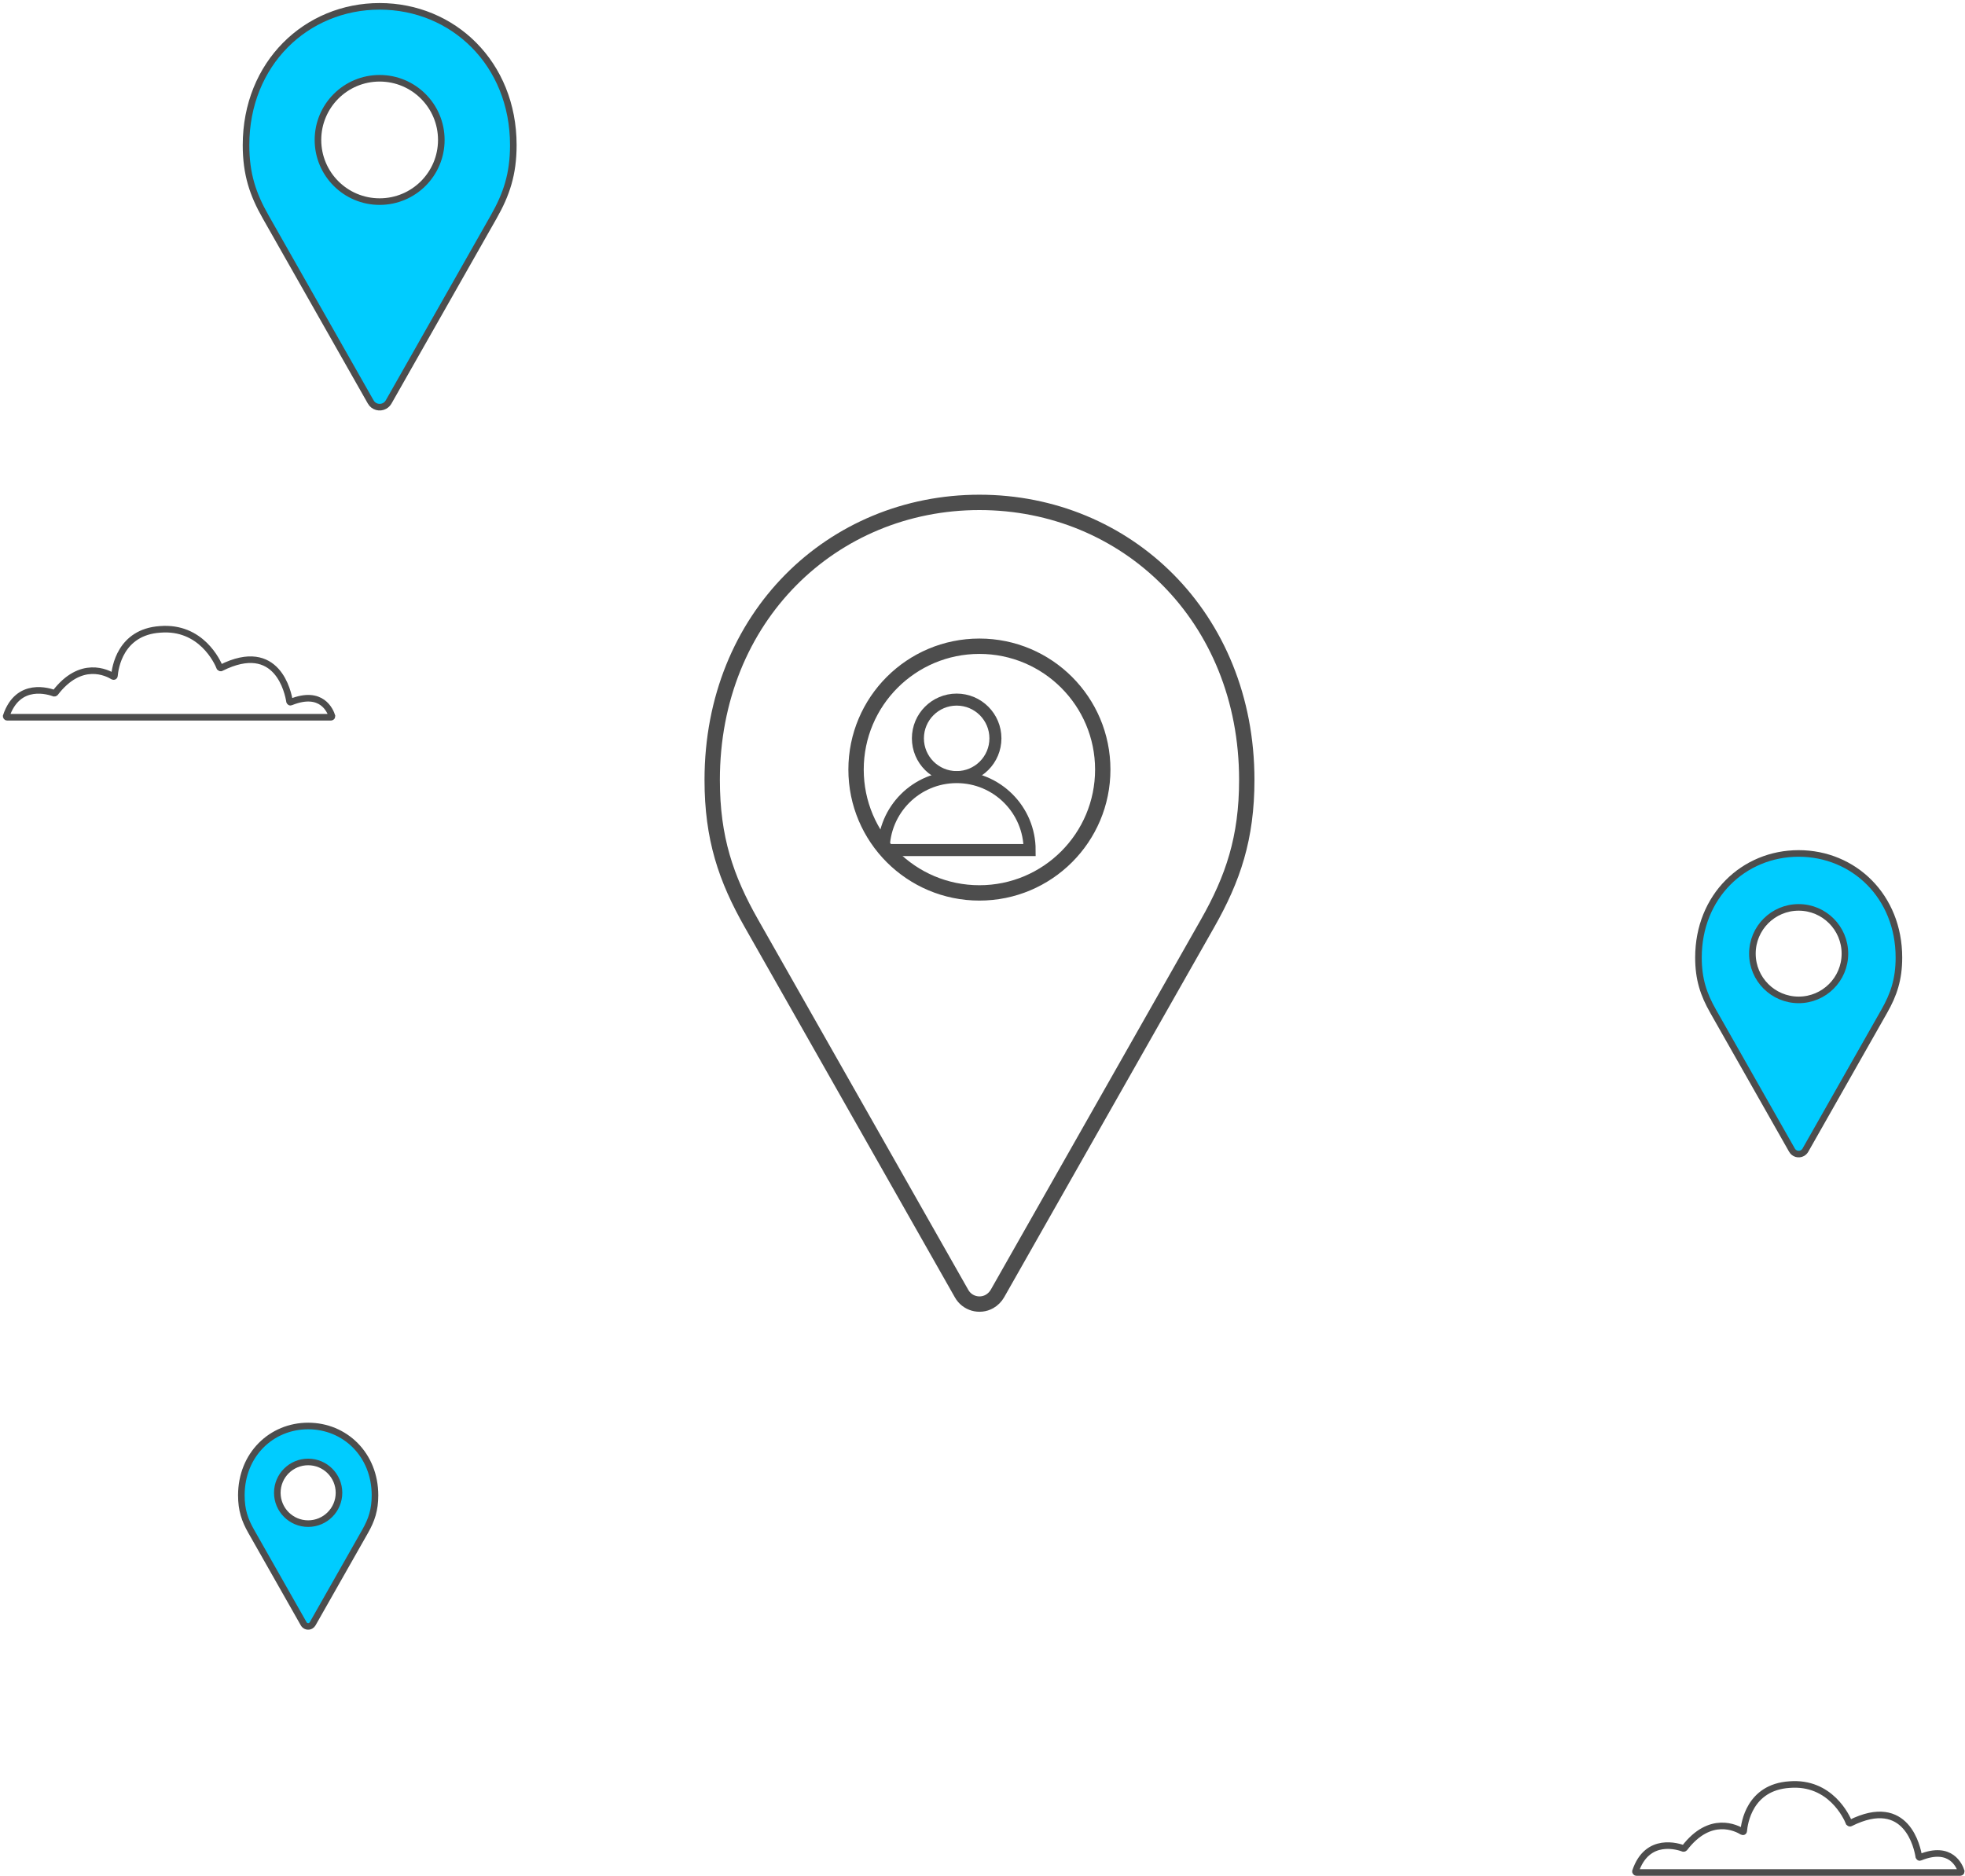 <svg width="597" height="570" viewBox="0 0 597 570" fill="none" xmlns="http://www.w3.org/2000/svg">
<path d="M2.169 217.929H100.569C100.769 217.929 100.869 217.729 100.869 217.629C100.369 216.029 97.769 209.529 88.369 213.329C88.169 213.429 88.069 213.329 87.969 213.129C87.569 210.629 84.369 194.329 67.169 202.929C67.069 203.029 66.869 202.929 66.769 202.829C66.069 201.029 61.069 190.229 48.669 191.229C36.469 192.029 34.969 203.029 34.769 205.329C34.769 205.529 34.569 205.629 34.369 205.529C32.569 204.429 24.569 200.329 16.769 210.529C16.669 210.629 16.569 210.629 16.469 210.629C15.069 210.129 5.469 206.829 1.869 217.629C1.869 217.729 1.969 217.929 2.169 217.929Z" fill="white" stroke="#4D4D4D" stroke-width="2"/>
<path d="M497.169 568.945H595.569C595.769 568.945 595.869 568.745 595.869 568.645C595.369 567.045 592.769 560.545 583.369 564.345C583.169 564.445 583.069 564.345 582.969 564.145C582.569 561.645 579.369 545.345 562.169 553.945C562.069 554.045 561.869 553.945 561.769 553.845C561.069 552.045 556.069 541.245 543.669 542.245C531.469 543.045 529.969 554.045 529.769 556.345C529.769 556.545 529.569 556.645 529.369 556.545C527.569 555.445 519.569 551.345 511.769 561.545C511.669 561.645 511.569 561.645 511.469 561.645C510.069 561.145 500.469 557.845 496.869 568.645C496.869 568.745 496.969 568.945 497.169 568.945Z" fill="white" stroke="#4D4D4D" stroke-width="2"/>
<circle cx="290.65" cy="224.344" r="11.775" fill="white" stroke="#4D4D4D" stroke-width="3.651"/>
<path d="M290.653 236.121C278.411 236.121 268.486 246.045 268.486 258.288H312.82C312.82 246.045 302.895 236.121 290.653 236.121Z" fill="white" stroke="#4D4D4D" stroke-width="3.651"/>
<g filter="url(#filter0_d_2400_8276)">
<path d="M288.844 139.574C244.304 139.574 207.662 174.303 207.662 223.896C207.662 241.604 211.832 253.867 219.582 267.503L283.399 379.932C285.067 382.973 288.893 384.052 291.885 382.385C292.915 381.796 293.749 380.962 294.338 379.932L358.155 267.503C365.906 253.867 370.075 241.555 370.075 223.896C370.075 174.303 333.433 139.574 288.844 139.574ZM288.844 183.28C309.544 183.28 326.32 200.056 326.32 220.756C326.32 241.456 309.544 258.232 288.844 258.232C268.144 258.232 251.368 241.456 251.368 220.756C251.368 200.056 268.144 183.28 288.844 183.28Z" fill="white"/>
<path d="M288.844 139.574C244.304 139.574 207.662 174.303 207.662 223.896C207.662 241.604 211.832 253.867 219.582 267.503L283.399 379.932C285.067 382.973 288.893 384.052 291.885 382.385C292.915 381.796 293.749 380.962 294.338 379.932L358.155 267.503C365.906 253.867 370.075 241.555 370.075 223.896C370.075 174.303 333.433 139.574 288.844 139.574ZM288.844 183.28C309.544 183.28 326.32 200.056 326.32 220.756C326.32 241.456 309.544 258.232 288.844 258.232C268.144 258.232 251.368 241.456 251.368 220.756C251.368 200.056 268.144 183.28 288.844 183.28Z" stroke="#4D4D4D" stroke-width="4.666"/>
</g>
<path d="M115.339 1.928C93.069 1.928 74.748 19.292 74.748 44.088C74.748 52.942 76.833 59.074 80.708 65.892L112.617 122.107C113.451 123.627 115.364 124.167 116.86 123.333C117.375 123.039 117.792 122.622 118.086 122.107L149.995 65.892C153.87 59.074 155.955 52.918 155.955 44.088C155.955 19.292 137.633 1.928 115.339 1.928ZM115.339 23.781C125.689 23.781 134.077 32.169 134.077 42.519C134.077 52.869 125.689 61.257 115.339 61.257C104.989 61.257 96.601 52.869 96.601 42.519C96.601 32.169 104.989 23.781 115.339 23.781Z" fill="#00CCFF" stroke="#4D4D4D" stroke-width="2"/>
<path d="M546.463 259.316C529.76 259.316 516.02 272.34 516.02 290.937C516.02 297.577 517.583 302.176 520.489 307.29L544.421 349.451C545.046 350.591 546.481 350.996 547.603 350.37C547.99 350.15 548.302 349.837 548.523 349.451L572.455 307.29C575.361 302.176 576.924 297.559 576.924 290.937C576.924 272.34 563.184 259.316 546.463 259.316ZM546.463 275.706C554.225 275.706 560.516 281.997 560.516 289.76C560.516 297.522 554.225 303.813 546.463 303.813C538.7 303.813 532.409 297.522 532.409 289.76C532.409 281.997 538.7 275.706 546.463 275.706Z" fill="#00CCFF" stroke="#4D4D4D" stroke-width="2"/>
<path d="M93.622 433.281C82.487 433.281 73.326 441.964 73.326 454.362C73.326 458.789 74.368 461.854 76.306 465.264L92.26 493.371C92.677 494.131 93.634 494.401 94.382 493.984C94.639 493.837 94.848 493.628 94.995 493.371L110.95 465.264C112.887 461.854 113.929 458.776 113.929 454.362C113.929 441.964 104.769 433.281 93.622 433.281ZM93.622 444.208C98.797 444.208 102.991 448.402 102.991 453.577C102.991 458.752 98.797 462.946 93.622 462.946C88.447 462.946 84.253 458.752 84.253 453.577C84.253 448.402 88.447 444.208 93.622 444.208Z" fill="#00CCFF" stroke="#4D4D4D" stroke-width="2"/>
<defs>
<filter id="filter0_d_2400_8276" x="205.329" y="137.242" width="175.795" height="261.332" filterUnits="userSpaceOnUse" color-interpolation-filters="sRGB">
<feFlood flood-opacity="0" result="BackgroundImageFix"/>
<feColorMatrix in="SourceAlpha" type="matrix" values="0 0 0 0 0 0 0 0 0 0 0 0 0 0 0 0 0 0 127 0" result="hardAlpha"/>
<feOffset dx="8.716" dy="13.074"/>
<feComposite in2="hardAlpha" operator="out"/>
<feColorMatrix type="matrix" values="0 0 0 0 0.302 0 0 0 0 0.302 0 0 0 0 0.302 0 0 0 1 0"/>
<feBlend mode="normal" in2="BackgroundImageFix" result="effect1_dropShadow_2400_8276"/>
<feBlend mode="normal" in="SourceGraphic" in2="effect1_dropShadow_2400_8276" result="shape"/>
</filter>
</defs>
</svg>
